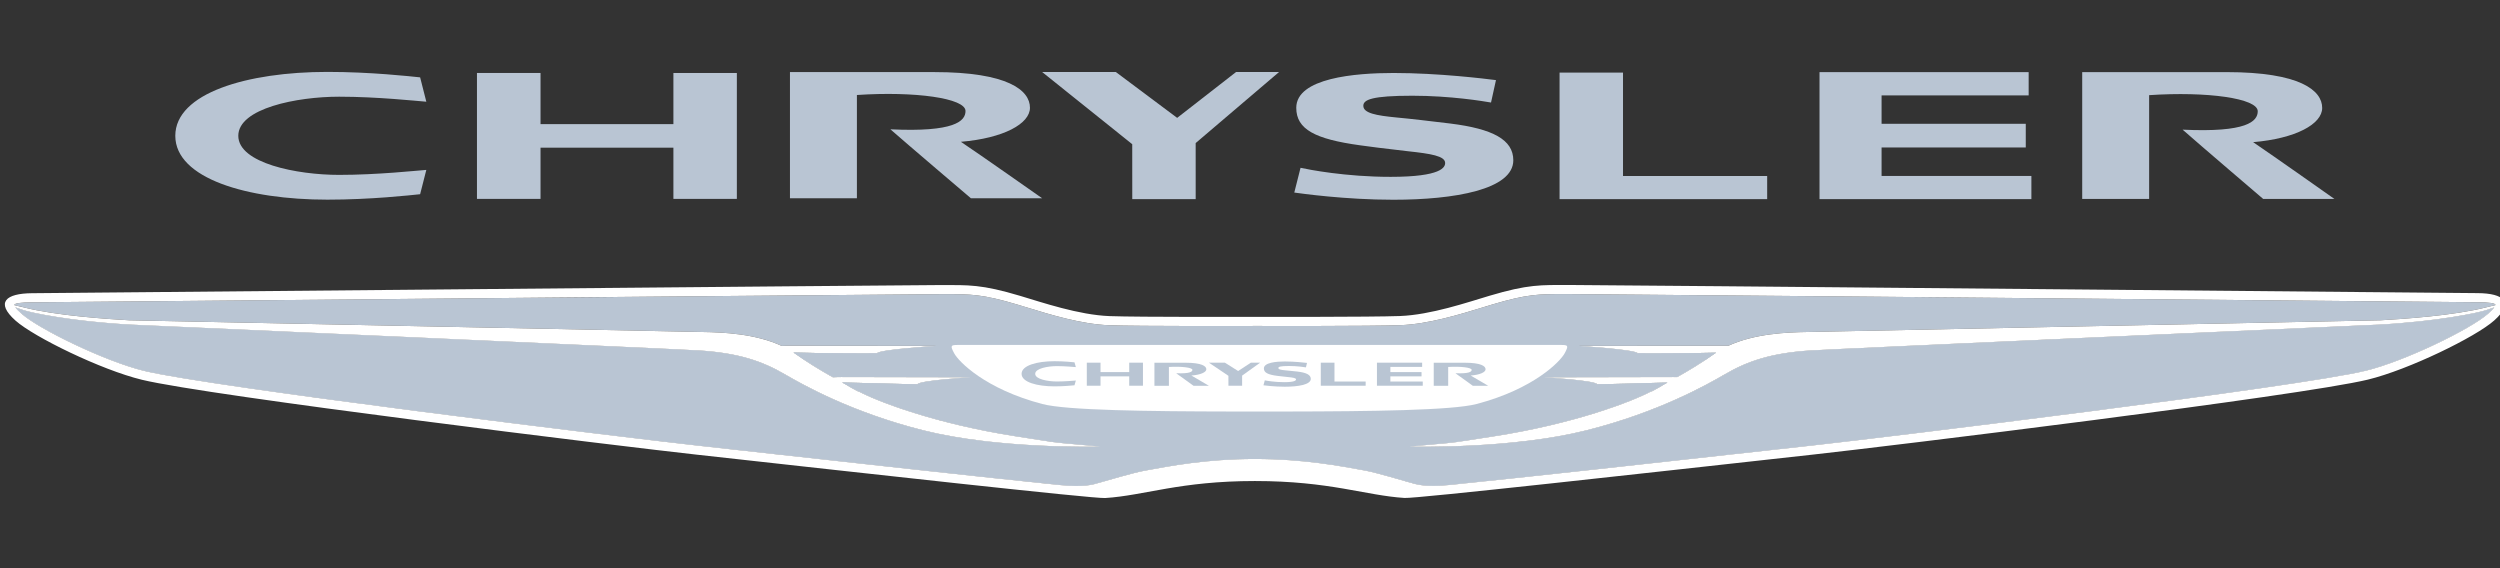<?xml version="1.0" encoding="UTF-8"?> <svg xmlns="http://www.w3.org/2000/svg" width="176" height="40" viewBox="0 0 176 40" fill="none"><rect x="0" y="0" width="176" height="40" fill="#333333" stroke="none"/><g clip-path="url(#clip0_5453_4180)"><path d="M115.296 24.877C115.979 24.897 118.754 24.88 120.81 24.828C120.758 24.861 120.701 24.894 120.651 24.933C119.826 25.529 118.884 26.092 118.075 26.548C117.989 26.545 117.903 26.543 117.803 26.543C116.993 26.54 108.723 26.562 108.723 26.562C108.723 26.562 112.376 26.785 112.444 27.058C112.966 27.055 115.495 26.982 117.385 26.932C117.012 27.139 116.692 27.309 116.473 27.431C118.153 26.537 115.756 27.862 116.252 27.559C116.306 27.526 116.383 27.481 116.473 27.431C116.399 27.47 116.321 27.512 116.232 27.559C114.915 28.264 110.824 29.84 105.161 30.718C102.098 31.191 102.705 31.126 100.778 31.296C100.778 31.296 99.006 31.449 99.303 31.446C99.603 31.443 106.424 31.613 111.688 30.294C116.762 29.019 120.206 27.061 121.404 26.365C123.041 25.407 124.696 24.861 127.382 24.677C128.62 24.591 167.36 22.859 167.441 22.856C171.59 22.636 174.524 22.009 175.041 21.831C175.261 21.759 175.442 21.694 175.597 21.639C175.523 21.745 175.392 21.873 175.164 22.081C173.933 23.178 169.269 25.439 166.546 26.1C161.823 27.244 132.746 30.792 127.581 31.363L124.691 31.683C116.949 32.541 107.099 33.63 102.101 34.136C100.311 34.314 99.734 34.103 99.278 33.975C98.818 33.85 96.949 33.287 96.124 33.131C94.282 32.794 91.738 32.312 88.343 32.312C84.95 32.312 82.402 32.8 80.561 33.14C79.734 33.293 77.866 33.855 77.407 33.98C76.949 34.111 76.371 34.321 74.582 34.142C69.585 33.638 59.735 32.547 51.991 31.689L49.102 31.368C43.939 30.797 14.86 27.25 10.139 26.108C7.413 25.445 2.747 23.181 1.519 22.085C1.282 21.873 1.151 21.742 1.077 21.637C1.234 21.692 1.419 21.756 1.643 21.831C2.161 22.009 5.096 22.636 9.246 22.856C9.326 22.859 48.067 24.591 49.302 24.677C51.988 24.861 53.643 25.407 55.281 26.365C56.479 27.061 59.925 29.019 64.999 30.294C70.263 31.613 77.083 31.443 77.382 31.446C77.681 31.449 75.906 31.296 75.906 31.296C73.979 31.126 74.589 31.191 71.526 30.718C65.864 29.84 61.77 28.264 60.455 27.559C60.364 27.512 60.286 27.47 60.212 27.431C60.301 27.481 60.38 27.526 60.435 27.559C60.93 27.862 58.531 26.537 60.212 27.431C59.989 27.309 59.666 27.134 59.284 26.924C61.197 26.971 64.034 27.055 64.589 27.058C64.657 26.785 68.311 26.562 68.311 26.562C68.311 26.562 60.042 26.54 59.228 26.543C58.995 26.543 58.801 26.551 58.637 26.562C57.821 26.106 56.869 25.535 56.034 24.933C55.978 24.891 55.918 24.852 55.859 24.816C57.937 24.877 61.015 24.897 61.74 24.877C61.803 24.611 65.878 24.351 65.878 24.351C65.878 24.351 56.249 24.34 55.424 24.34C55.289 24.34 55.159 24.346 55.037 24.354C53.186 23.491 50.895 23.393 49.482 23.374C48.642 23.363 13.842 22.638 9.092 22.549C7.558 22.46 3.978 22.227 1.667 21.639C1.416 21.578 1.195 21.522 1.008 21.48C1.001 21.346 1.462 21.288 2.258 21.283L13.87 21.179C31.619 21.015 64.657 20.709 66.162 20.709H66.524C68.331 20.706 69.156 20.703 71.643 21.447L72.304 21.647C73.918 22.143 76.129 22.825 78.095 22.898C80.146 22.972 88.012 22.951 88.341 22.948C88.671 22.951 96.536 22.967 98.59 22.892C100.552 22.817 102.765 22.138 104.381 21.642L105.041 21.441C107.528 20.698 108.35 20.7 110.16 20.703H110.521C112.027 20.703 145.064 21.007 162.812 21.171L174.426 21.277C175.234 21.283 175.702 21.341 175.676 21.48C175.489 21.522 175.269 21.578 175.018 21.639C172.707 22.227 169.128 22.46 167.591 22.549C162.843 22.638 128.041 23.363 127.203 23.374C125.797 23.393 123.523 23.488 121.678 24.34H121.611C120.785 24.34 111.157 24.351 111.157 24.351C111.157 24.351 115.228 24.611 115.296 24.877Z" fill="#B9C5D3"></path><path d="M111.157 24.351C111.157 24.351 115.228 24.611 115.296 24.877C115.979 24.897 118.754 24.88 120.81 24.828C120.758 24.861 120.701 24.894 120.651 24.933C119.826 25.529 118.884 26.092 118.075 26.548C117.989 26.545 117.903 26.543 117.803 26.543C116.993 26.54 108.723 26.562 108.723 26.562C108.723 26.562 112.376 26.785 112.444 27.058C112.966 27.055 115.495 26.983 117.385 26.932C117.012 27.139 116.692 27.309 116.473 27.432C118.153 26.538 115.756 27.862 116.252 27.56C116.306 27.526 116.383 27.482 116.473 27.432C116.399 27.47 116.322 27.512 116.232 27.56C114.915 28.264 110.824 29.84 105.161 30.718C102.098 31.191 102.705 31.126 100.778 31.296C100.778 31.296 99.006 31.449 99.303 31.446C99.603 31.444 106.424 31.613 111.688 30.294C116.762 29.019 120.206 27.061 121.404 26.365C123.041 25.407 124.696 24.861 127.382 24.677C128.62 24.591 167.36 22.859 167.441 22.856C171.59 22.636 174.525 22.01 175.041 21.831C175.261 21.759 175.442 21.695 175.597 21.639C175.523 21.745 175.392 21.873 175.164 22.081C173.933 23.179 169.27 25.44 166.546 26.1C161.823 27.244 132.746 30.792 127.581 31.363L124.691 31.683C116.949 32.541 107.099 33.63 102.101 34.136C100.311 34.315 99.734 34.103 99.278 33.975C98.818 33.85 96.949 33.287 96.124 33.132C94.282 32.794 91.738 32.312 88.343 32.312C84.95 32.312 82.402 32.8 80.561 33.14C79.734 33.293 77.866 33.855 77.408 33.981C76.949 34.112 76.372 34.321 74.582 34.142C69.585 33.638 59.735 32.547 51.991 31.689L49.102 31.368C43.939 30.797 14.86 27.25 10.139 26.108C7.413 25.446 2.747 23.181 1.519 22.085C1.282 21.873 1.151 21.742 1.077 21.637C1.234 21.692 1.419 21.756 1.643 21.831C2.161 22.01 5.096 22.636 9.246 22.856C9.326 22.859 48.067 24.591 49.302 24.677C51.988 24.861 53.643 25.407 55.281 26.365C56.479 27.061 59.925 29.019 64.999 30.294C70.263 31.613 77.083 31.444 77.382 31.446C77.681 31.449 75.906 31.296 75.906 31.296C73.979 31.126 74.589 31.191 71.526 30.718C65.864 29.84 61.77 28.264 60.455 27.56C60.364 27.512 60.286 27.47 60.212 27.432C60.301 27.482 60.38 27.526 60.435 27.56C60.93 27.862 58.532 26.538 60.212 27.432C59.989 27.309 59.666 27.134 59.284 26.924C61.197 26.971 64.034 27.055 64.589 27.058C64.658 26.785 68.311 26.562 68.311 26.562C68.311 26.562 60.042 26.54 59.228 26.543C58.995 26.543 58.801 26.551 58.637 26.562C57.822 26.106 56.87 25.535 56.034 24.933C55.978 24.891 55.919 24.852 55.859 24.817C57.937 24.877 61.015 24.897 61.74 24.877C61.803 24.611 65.878 24.351 65.878 24.351" fill="#B9C5D3"></path><path d="M115.296 24.877C115.979 24.897 118.754 24.88 120.81 24.828C120.758 24.861 120.701 24.894 120.651 24.933C119.826 25.529 118.884 26.092 118.075 26.548C117.989 26.545 117.903 26.543 117.803 26.543C116.993 26.54 108.723 26.562 108.723 26.562C108.723 26.562 112.376 26.785 112.444 27.058C112.966 27.055 115.495 26.982 117.385 26.932C117.012 27.139 116.692 27.309 116.473 27.431C118.153 26.537 115.756 27.862 116.252 27.559C116.306 27.526 116.383 27.481 116.473 27.431C116.399 27.47 116.321 27.512 116.232 27.559C114.915 28.264 110.824 29.84 105.161 30.718C102.098 31.191 102.705 31.126 100.778 31.296C100.778 31.296 99.006 31.449 99.303 31.446C99.603 31.443 106.424 31.613 111.688 30.294C116.762 29.019 120.206 27.061 121.404 26.365C123.041 25.407 124.696 24.861 127.382 24.677C128.62 24.591 167.36 22.859 167.441 22.856C171.59 22.636 174.524 22.009 175.041 21.831C175.261 21.759 175.442 21.694 175.597 21.639C175.523 21.745 175.392 21.873 175.164 22.081C173.933 23.178 169.269 25.439 166.546 26.1C161.823 27.244 132.746 30.792 127.581 31.363L124.691 31.683C116.949 32.541 107.099 33.63 102.101 34.136C100.311 34.314 99.734 34.103 99.278 33.975C98.818 33.85 96.949 33.287 96.124 33.131C94.282 32.794 91.738 32.312 88.343 32.312C84.95 32.312 82.402 32.8 80.561 33.14C79.734 33.293 77.866 33.855 77.407 33.98C76.949 34.111 76.371 34.321 74.582 34.142C69.585 33.638 59.735 32.547 51.991 31.689L49.102 31.368C43.939 30.797 14.86 27.25 10.139 26.108C7.413 25.445 2.747 23.181 1.519 22.085C1.282 21.873 1.151 21.742 1.077 21.637C1.234 21.692 1.419 21.756 1.643 21.831C2.161 22.009 5.096 22.636 9.246 22.856C9.326 22.859 48.067 24.591 49.302 24.677C51.988 24.861 53.643 25.407 55.281 26.365C56.479 27.061 59.925 29.019 64.999 30.294C70.263 31.613 77.083 31.443 77.382 31.446C77.681 31.449 75.906 31.296 75.906 31.296C73.979 31.126 74.589 31.191 71.526 30.718C65.864 29.84 61.77 28.264 60.455 27.559C60.364 27.512 60.286 27.47 60.212 27.431C60.301 27.481 60.38 27.526 60.435 27.559C60.93 27.862 58.531 26.537 60.212 27.431C59.989 27.309 59.666 27.134 59.284 26.924C61.197 26.971 64.034 27.055 64.589 27.058C64.657 26.785 68.311 26.562 68.311 26.562C68.311 26.562 60.042 26.54 59.228 26.543C58.995 26.543 58.801 26.551 58.637 26.562C57.821 26.106 56.869 25.535 56.034 24.933C55.978 24.891 55.918 24.852 55.859 24.816C57.937 24.877 61.015 24.897 61.74 24.877C61.803 24.611 65.878 24.351 65.878 24.351C65.878 24.351 56.249 24.34 55.424 24.34C55.289 24.34 55.159 24.346 55.037 24.354C53.186 23.491 50.895 23.393 49.482 23.374C48.642 23.363 13.842 22.638 9.092 22.549C7.558 22.46 3.978 22.227 1.667 21.639C1.416 21.578 1.195 21.522 1.008 21.48C1.001 21.346 1.462 21.288 2.258 21.283L13.87 21.179C31.619 21.015 64.657 20.709 66.162 20.709H66.524C68.331 20.706 69.156 20.703 71.643 21.447L72.304 21.647C73.918 22.143 76.129 22.825 78.095 22.898C80.146 22.972 88.012 22.951 88.341 22.948C88.671 22.951 96.536 22.967 98.59 22.892C100.552 22.817 102.765 22.138 104.381 21.642L105.041 21.441C107.528 20.698 108.35 20.7 110.16 20.703H110.521C112.027 20.703 145.064 21.007 162.812 21.171L174.426 21.277C175.234 21.283 175.702 21.341 175.676 21.48C175.489 21.522 175.269 21.578 175.018 21.639C172.707 22.227 169.128 22.46 167.591 22.549C162.843 22.638 128.041 23.363 127.203 23.374C125.797 23.393 123.523 23.488 121.678 24.34H121.611C120.785 24.34 111.157 24.351 111.157 24.351C111.157 24.351 115.228 24.611 115.296 24.877ZM174.43 20.636C173.234 20.628 112.587 20.063 110.521 20.063C108.454 20.063 107.599 20.007 104.856 20.823C103.324 21.279 100.734 22.166 98.564 22.248C96.501 22.326 88.341 22.307 88.341 22.307C88.341 22.307 80.18 22.332 78.117 22.254C75.951 22.174 73.361 21.288 71.827 20.831C69.084 20.012 68.231 20.068 66.162 20.068C64.096 20.068 3.448 20.634 2.252 20.642C0.415 20.656 -0.346 21.285 1.091 22.569C2.394 23.73 7.12 26.037 9.987 26.735C14.73 27.879 43.697 31.418 49.03 32.006C60.772 33.307 76.99 35.114 77.806 35.061C80.562 34.886 83.063 33.864 88.343 33.864C93.624 33.864 96.124 34.88 98.878 35.056C99.693 35.109 115.909 33.301 127.652 32.001C132.986 31.413 161.951 27.873 166.696 26.726C169.562 26.03 174.289 23.725 175.593 22.561C177.028 21.277 176.267 20.648 174.43 20.636Z" fill="white"></path><path d="M109.904 24.285H67.423C66.929 24.285 66.888 24.337 67.171 24.866C67.483 25.457 69.36 27.387 73.378 28.442C75.064 28.89 80.858 28.962 86.721 28.971V28.974H90.605V28.971C96.471 28.962 102.261 28.89 103.951 28.442C107.966 27.387 109.84 25.457 110.155 24.866C110.44 24.337 110.398 24.285 109.904 24.285Z" fill="white"></path><path d="M88.062 25.532L87.165 26.119L86.231 25.532H85.108L86.48 26.457L86.482 27.155H87.445V26.443L88.714 25.532" fill="#B9C5D3"></path><path d="M92.983 27.155H96.142V26.86H93.947V25.532H92.983" fill="#B9C5D3"></path><path d="M96.937 27.155H100.162V26.86H97.882V26.496H100.076V26.195H97.882V25.829H100.119V25.532H96.937" fill="#B9C5D3"></path><path d="M76.511 25.532V27.155H77.476V26.496H79.497V27.155H80.464V25.532H79.497V26.195H77.476V25.532" fill="#B9C5D3"></path><path d="M81.272 27.161H82.291V25.835C83.171 25.782 83.945 25.874 83.945 26.038C83.945 26.169 83.777 26.314 82.801 26.276C83.034 26.451 84.027 27.161 84.027 27.161H85.109C85.109 27.161 84.148 26.593 83.874 26.437C84.523 26.389 84.926 26.206 84.926 25.996C84.926 25.771 84.586 25.537 83.469 25.537H81.272" fill="#B9C5D3"></path><path d="M100.935 27.161H101.952V25.835C102.833 25.782 103.605 25.874 103.605 26.038C103.605 26.169 103.439 26.314 102.462 26.276C102.697 26.451 103.689 27.161 103.689 27.161H104.771C104.771 27.161 103.809 26.593 103.536 26.437C104.185 26.389 104.585 26.206 104.585 25.996C104.585 25.771 104.249 25.537 103.131 25.537H100.935" fill="#B9C5D3"></path><path d="M88.977 25.936C88.977 26.237 89.261 26.378 89.951 26.465C90.086 26.481 90.284 26.504 90.672 26.545C91.023 26.579 91.241 26.613 91.241 26.71C91.241 26.765 91.193 26.905 90.413 26.905C89.724 26.905 89.161 26.801 89.041 26.777L88.947 27.125C89.038 27.136 89.719 27.225 90.452 27.225C91.385 27.225 92.279 27.083 92.279 26.673C92.279 26.384 91.965 26.231 91.316 26.155C91.025 26.125 90.72 26.092 90.502 26.073C90.191 26.044 89.997 26.011 89.997 25.907C89.997 25.821 90.128 25.766 90.743 25.766C91.323 25.766 91.827 25.844 91.937 25.863L92.014 25.549C91.855 25.529 91.14 25.448 90.456 25.448C89.872 25.448 88.977 25.518 88.977 25.936Z" fill="#B9C5D3"></path><path d="M71.919 26.317C71.919 26.907 73.015 27.2 74.234 27.2C74.893 27.2 75.493 27.139 75.644 27.124L75.74 26.79C75.603 26.796 74.996 26.857 74.414 26.857C73.772 26.857 72.878 26.699 72.878 26.317C72.878 25.935 73.772 25.774 74.414 25.774C74.996 25.774 75.603 25.838 75.74 25.844L75.644 25.507C75.493 25.492 74.893 25.429 74.234 25.429C73.015 25.429 71.919 25.724 71.919 26.317Z" fill="#B9C5D3"></path><path d="M119.879 25.346C119.945 25.34 120.013 25.334 120.078 25.329C120.272 25.198 120.466 25.067 120.653 24.933C120.703 24.894 120.759 24.861 120.812 24.828C118.756 24.88 115.98 24.897 115.297 24.877C114.94 25.223 110.23 25.51 110.23 25.51C110.23 25.51 118.439 25.448 119.879 25.346Z" fill="#B9C5D3"></path><path d="M114.337 27.486C114.885 27.473 115.738 27.437 116.576 27.372C116.788 27.259 117.064 27.108 117.384 26.933C116.97 26.944 116.526 26.955 116.071 26.965C114.478 27.011 112.85 27.055 112.444 27.058C112.403 27.208 107.289 27.595 107.289 27.595C107.289 27.595 112.809 27.523 114.337 27.486Z" fill="#B9C5D3"></path><path d="M66.806 25.51C66.806 25.51 62.094 25.223 61.74 24.877C61.015 24.897 57.937 24.877 55.859 24.816C55.918 24.852 55.978 24.891 56.034 24.933C56.206 25.055 56.384 25.175 56.562 25.295C56.762 25.314 56.963 25.331 57.156 25.346C58.597 25.448 66.806 25.51 66.806 25.51Z" fill="#B9C5D3"></path><path d="M69.745 27.596C69.745 27.596 64.631 27.208 64.589 27.058C64.188 27.055 62.596 27.011 61.021 26.969C60.414 26.952 59.81 26.938 59.287 26.924C59.583 27.085 59.846 27.228 60.05 27.34C61.012 27.423 62.059 27.473 62.696 27.487C64.224 27.523 69.745 27.596 69.745 27.596Z" fill="#B9C5D3"></path><path d="M87.021 5.068C87.021 5.068 82.933 8.249 82.872 8.298C82.812 8.249 78.552 5.068 78.552 5.068H73.364C73.364 5.068 79.667 10.118 79.709 10.152C79.709 10.202 79.712 14.017 79.712 14.017H84.176C84.176 14.017 84.175 10.123 84.175 10.071C84.212 10.04 90.048 5.068 90.048 5.068" fill="#B9C5D3"></path><path d="M109.793 14.019H124.409V12.392H114.26V5.111L109.793 5.11" fill="#B9C5D3"></path><path d="M128.094 14.018H143.01V12.387H132.463V10.382H142.614V8.715H132.463V6.716H142.817V5.078H128.094" fill="#B9C5D3"></path><path d="M33.578 5.137V14.002H38.053V10.396H47.408V14.002H51.874V5.138H47.408V8.739H38.053V5.137" fill="#B9C5D3"></path><path d="M55.613 13.958H60.326C60.326 13.958 60.321 6.866 60.326 6.688C64.396 6.415 67.972 6.907 67.972 7.815C67.972 8.524 67.2 9.319 62.685 9.104C63.765 10.059 68.352 13.958 68.352 13.958H73.367C73.367 13.958 68.916 10.827 67.645 9.983C70.656 9.728 72.509 8.711 72.509 7.585C72.509 6.356 70.952 5.075 65.775 5.075H55.613" fill="#B9C5D3"></path><path d="M146.587 14.004H151.299C151.299 14.004 151.296 6.877 151.299 6.699C155.369 6.425 158.945 6.918 158.945 7.832C158.945 8.544 158.173 9.342 153.657 9.128C154.735 10.085 159.327 14.004 159.327 14.004H164.341C164.341 14.004 159.888 10.861 158.62 10.008C161.629 9.752 163.482 8.733 163.482 7.598C163.482 6.364 161.925 5.077 156.752 5.077H146.587" fill="#B9C5D3"></path><path d="M91.257 7.591C91.257 9.101 92.572 9.794 95.763 10.231C96.39 10.318 97.316 10.442 99.112 10.646C100.725 10.82 101.738 10.981 101.738 11.474C101.738 11.761 101.51 12.45 97.898 12.45C94.717 12.45 92.116 11.936 91.558 11.813C91.564 11.813 91.118 13.557 91.118 13.556C91.546 13.615 94.685 14.062 98.088 14.062C102.403 14.062 106.537 13.344 106.537 11.283C106.537 9.834 105.091 9.066 102.081 8.694C100.735 8.533 99.325 8.362 98.316 8.271C96.879 8.132 95.978 7.965 95.978 7.448C95.978 7.014 96.595 6.739 99.431 6.739C102.116 6.739 104.442 7.126 104.968 7.218L105.316 5.64C104.581 5.546 101.273 5.138 98.105 5.138C95.398 5.138 91.257 5.487 91.257 7.591Z" fill="#B9C5D3"></path><path d="M12.341 9.56C12.341 12.567 17.41 14.056 23.048 14.056C26.095 14.056 28.872 13.745 29.577 13.673L30.013 11.961C29.387 12.005 26.572 12.312 23.875 12.312C20.914 12.312 16.776 11.495 16.776 9.56C16.776 7.624 20.914 6.807 23.875 6.807C26.572 6.807 29.387 7.115 30.013 7.161L29.577 5.446C28.872 5.374 26.095 5.062 23.048 5.062C17.41 5.062 12.341 6.554 12.341 9.56Z" fill="#B9C5D3"></path></g><defs><clipPath id="clip0_5453_4180"><rect width="176" height="40" fill="white"></rect></clipPath></defs></svg> 